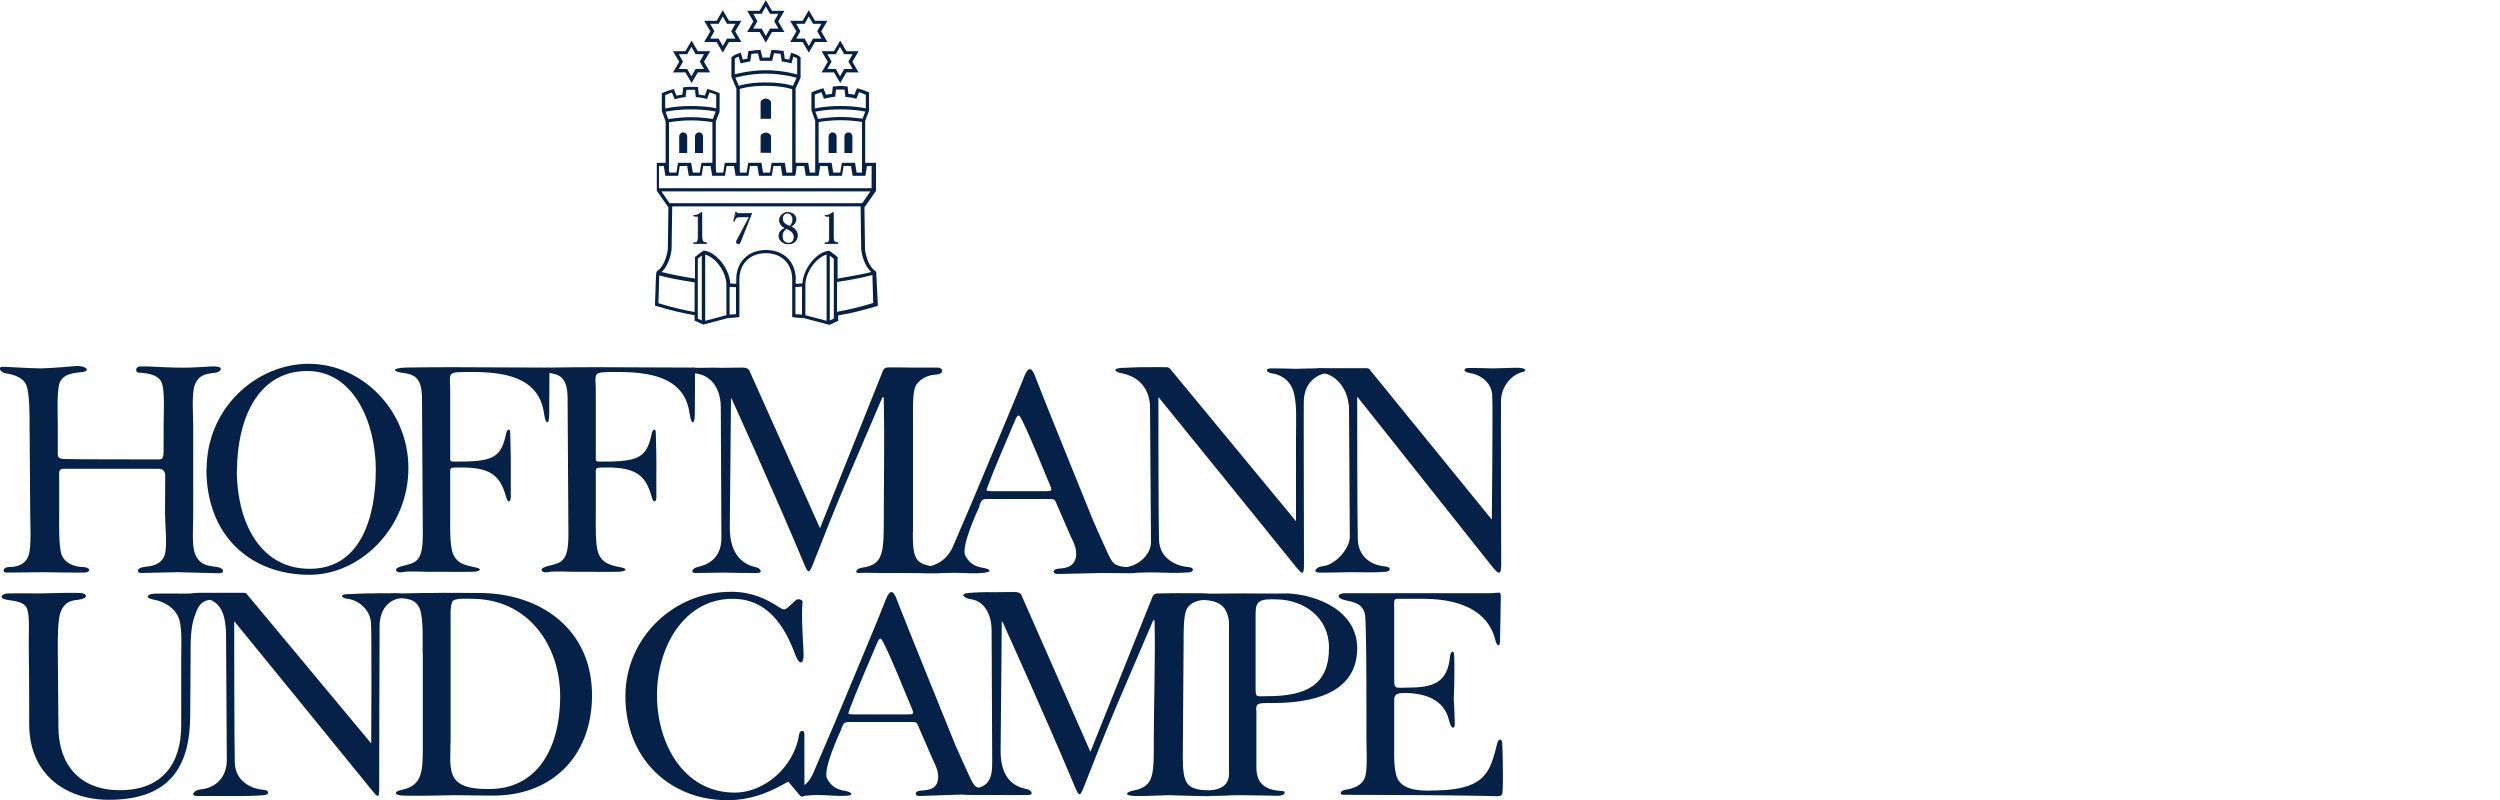 <?xml version="1.0" encoding="UTF-8"?>
<svg id="Layer_2" xmlns="http://www.w3.org/2000/svg" version="1.1" viewBox="0 0 125 40">
  <!-- Generator: Adobe Illustrator 29.0.1, SVG Export Plug-In . SVG Version: 2.1.0 Build 192)  -->
  <defs>
    <style>
      .st0 {
        fill: #052147;
      }

      .st1 {
        fill: none;
      }
    </style>
  </defs>
  <rect class="st1" width="125" height="40"/>
  <g>
    <g>
      <path class="st0" d="M2.96,23.65v2.05c0,.5-.03,1.61.12,2.03.19.53.84.62,1.04.62.4,0,.48.28.06.28-.22,0-1.3,0-2.02-.02-.6.01-1.49.02-1.85.02-.22,0-.16-.28.14-.28s.79-.05.98-.58c.15-.42.08-1.58.08-2.08l-.03-4.4c0-.5,0-1.58-.15-2-.19-.53-.94-.6-1.08-.63-.26-.06-.36-.32-.12-.32s1.21.07,1.93.08c.76-.02,1.64-.12,1.8-.12.44,0,.68.23.28.3-.24.04-.97.02-1.16.55-.15.42-.09,1.64-.09,2.14,0,0,0,.9,0,1.2,0,.32-.04.43.29.46.2.02,4.61.02,4.79.02s.2-.15.21-.4c0-.25,0-1.32,0-1.32,0-.5.07-1.68-.09-2.1-.18-.5-.96-.5-1.17-.52-.16-.02-.17-.29.09-.31.32-.02,1.08.05,1.81.06,1.01.02,1.62-.07,1.91-.06.5.01.31.29.03.32-.48.05-.83.1-1.03.63-.15.42-.07,1.52-.07,2.02v4.41c.01.5-.08,1.54.08,1.96.25.68.8.63,1.17.7.28.06.33.28.09.3-.16.01-1.4-.04-2.12-.05-.74.02-1.64.03-1.82.04-.22,0-.29-.25.19-.31.22-.03.79-.05.98-.58.15-.42.02-1.58.02-2.08,0,0,.01-1.78.01-1.93s-.11-.31-.29-.31H3.17c-.12,0-.21.05-.21.21"/>
      <path class="st0" d="M11.84,23.52c0,2.46,1.08,4.92,3.65,4.92s3.3-2.63,3.3-4.96-1.1-4.93-3.42-4.93c-2.6,0-3.52,2.61-3.52,4.98M10.33,23.46c0-3.06,2.49-5.27,5.11-5.27s4.98,2.28,4.98,5.22-2.36,5.33-4.95,5.33c-2.91,0-5.15-1.92-5.15-5.28"/>
      <path class="st0" d="M27.46,20.72c0,.54-.18.54-.26-.05-.23-1.61-1.58-2.07-3.55-2.07-1.46,0-1.11-.03-1.14,1.17v3.2c0,.11.11.11.17.11,2.02.02,2.37-.2,2.63-1.42.05-.22.2-.25.2-.03s.03.86.03,1.58c0,.65,0,1.35,0,1.63,0,.28-.15.33-.23.02-.32-1.17-.86-1.54-2.58-1.48-.17,0-.22.05-.22.15v2.21c0,.48-.03,1.47.12,1.9.22.63.85.65,1.19.74.32.08.17.2-.19.21-.28,0-.89.01-1.65,0-.76.02-1.51-.06-1.87.02-.28.06-.5-.16-.06-.29.7-.2,1.11-.12,1.09-1.69l-.04-6.7c0-1.17-.49-1.22-1.05-1.3-.36-.05-.5-.22.2-.25.34-.01,1.39-.02,2.27-.02,1.19,0,1.76.01,4.95.02,0,0,0,2.11-.01,2.33"/>
      <path class="st0" d="M45.64,26.62c0,1.38.13,1.59,1.2,1.73.26.03.4.31.1.31s-1.31,0-2.06-.01c-.77.02-1.6-.03-1.9,0-.3.02-.17-.23.14-.27,1.09-.15,1.07-.79,1.07-2.73,0-1.42.04-3.93,0-5.65,0-.32-.11-.04-.11-.04l-1.71,3.99c-.64,1.5-1.21,2.96-1.73,4.28-.17.43-.23.46-.42,0-1.5-3.59-3.64-8.3-3.64-8.3h-.03l-.06,6.46c0,1.4.72,1.85,1.31,1.97.23.05.36.29.06.29s-1.06,0-1.63-.02c-.42.01-1.26.02-1.48.02s-.16-.23.13-.3c.7-.16,1.19-.57,1.19-1.46l-.03-6.53c-.01-1.08-.6-1.6-1.21-1.68-.38-.05-.65-.31-.03-.29.32.01.76-.02,1.28,0,.38-.01.69,0,1.03-.01.28-.01.35.13.35.13l3.54,7.9,3.14-7.86s.04-.18.28-.18c.43,0,.81,0,1.21.01.46,0,.98,0,1.26,0,.27,0,.35.33-.11.35-.47.02-.9.31-1.02.62-.13.35-.11,1.04-.11,1.62v5.66Z"/>
      <path class="st0" d="M49.52,24.56c.32,0,2.23,0,2.77,0,.29,0,.33-.02.22-.28-.3-.69-1-2.49-1.45-3.35-.11-.2-.16-.26-.32.12-.36.85-1.07,2.49-1.33,3.21-.1.28-.14.29.12.29M48.99,25.28c-.15.33-.96,2.08-.72,2.51.23.43.56.55.88.6.34.06.51.19.05.25-.42.05-.91.01-1.46,0-.52.02-1.29.02-1.53.02s-.34-.33-.02-.32c.54,0,1.19-.32,1.49-1.09.42-1,.86-1.98,1.27-2.98,0,0,2.05-4.89,2.2-5.29.32-.9.5-.46.67,0,.26.7,2.85,7.08,2.85,7.08.18.41.58,1.31.77,1.71.23.47.33.56,1.17.61.26.01.27.28.07.28s-.91,0-1.61-.01c-.71.02-1.81.04-2.2.05-.26,0-.26-.25.07-.27.45-.02.87-.15.87-.76,0-.39-.26-.78-.4-1.14,0,0-.56-1.29-.63-1.45-.06-.13-.11-.13-.41-.13s-2.74,0-2.96,0c-.31,0-.31.03-.45.34"/>
      <path class="st0" d="M9.51,35.75c0,2.63-1.06,4.24-4.07,4.24-2.13,0-3.98-1.25-3.98-3.78,0,0,0-2.76-.02-3.63-.02-.87.06-1.66-.07-2.09-.11-.38-.49-.42-1.02-.5-.44-.06-.29-.32.08-.32s.87-.01,1.57,0c.76-.02,1.79-.04,2.03-.02.34.03.42.27-.12.34-.27.03-.69.05-.9.67-.13.42-.12,1.37-.12,1.87l.03,3.8c0,1.95,1.11,3.18,3.07,3.18,2.13,0,3.07-1.33,3.07-3.24v-3.41c0-.54.05-1.41-.1-1.89-.21-.65-.87-.91-1.24-.98-.53-.09-.37-.31.06-.31.28,0,.92-.01,1.5,0,.55-.02,1.24-.02,1.46-.02s.55.29-.13.32c-.62.03-.73.42-.89.86-.2.56-.19,1.36-.19,1.98l-.02,2.9Z"/>
      <path class="st0" d="M22.52,37.16c.02.55-.1,1.29.2,1.75.34.53,1.25.55,1.82.54,2.25-.04,3.44-1.92,3.47-4.56.02-2.67-1.64-4.95-4.42-4.95-.18,0-.81-.04-.94.1-.09.09-.11.34-.12.53v6.59ZM21.13,32.64c0-.5.04-1.6-.11-2.11-.2-.65-.77-.61-1.32-.63-.26-.01-.35-.25-.03-.23.32.02,1.26-.03,1.88-.02.8-.02,1.62,0,2.42,0,3.04,0,5.68,1.81,5.63,5.21-.04,2.96-2.01,5-5.13,4.92-.88-.02-.87,0-1.75-.02-.68.02-2.1.04-2.58.02-.48-.02-.41-.22-.09-.28,1.15-.21,1.09-1.04,1.09-2.51v-4.34Z"/>
      <path class="st0" d="M39.83,29.99c.07-.07.31,0,.3.1-.08.67.03,2.06.05,2.6.02.52-.21.6-.41.06-.52-1.41-1.37-2.81-3.14-2.81-2.39,0-3.76,2.35-3.78,4.76-.02,2.42,1.28,4.89,3.83,4.93,1.57.03,3.05-1.33,3.28-2.93.03-.18.26-.23.26,0,0,.26,0,3.08,0,3.08,0,0-.12.12-.22,0-.13-.15-.59-.7-.59-.7-.81.47-1.77.93-3.05.93-2.8,0-5.09-2.01-5.09-5.2,0-2.94,2.44-5.25,5.32-5.22,1,0,1.75.37,2.35.76.34.22.32.14.87-.36"/>
      <path class="st0" d="M62.78,34.37c0,.53.02.44.57.44,1.96,0,3.1-.55,3.1-2.43,0-1.52-1.26-2.37-2.56-2.41-.87-.03-1.11.04-1.11.7,0,0,0,3.44,0,3.7M62.82,35.51c0,.74,0,2.17,0,2.86,0,.79.42,1.15,1.31,1.18.15,0,.19.23-.24.24-.2,0-1.12-.03-1.9-.03-.73,0-.63.05-2.05.03-.2,0,.01-.27.2-.27.25,0,1.32.08,1.31-.84,0-1.1,0-5.25,0-7.5,0-.41-.18-.7-.23-.76-.37-.52-1.29-.41-1.43-.42-.14-.01-.12-.31.03-.31s1.57-.02,2.33-.02c.71,0,1.5.02,2.22,0,1.44.06,3.52.84,3.49,2.79-.04,2.3-2.42,2.72-4.42,2.69-.59,0-.63.04-.63.36"/>
      <path class="st0" d="M68.25,30.74c-.1-.56-.56-.64-1.03-.74-.41-.09-.39-.36.11-.34.23,0,6.08,0,7.14,0,.52,0,.56-.13.57.16,0,.08-.03,2.01-.04,2.26-.01.29-.16.23-.24-.1-.27-1.09-1.25-2.03-3.59-2.04h-1.07c-.46,0-.39-.05-.39.64v3.36c0,.54.04.44.71.44,1.3,0,1.96-.29,2.08-1.55.02-.26.2-.38.21-.04.02.62.01,1.43-.02,2.14.03.64.05,1.06.05,1.28s-.17.31-.29-.2c-.25-1.05-1.22-1.36-2.23-1.36-.39,0-.51.09-.51.35v2.28c0,.47-.04,1.39.23,1.76.39.55,1.33.5,1.92.48,2.52-.05,2.66-1.05,3.01-2.38.06-.23.22-.2.24,0,.02.2.05,1.67.03,2.2-.02.39.03.48-.36.47-1.47-.05-6.1-.07-7.61-.07-.22,0-.15-.2.05-.24.33-.06.91-.16,1.05-.71.11-.44.05-1.42.05-1.92,0,0,.02-5.66-.07-6.14"/>
      <path class="st0" d="M57.5,20.26c-.07-.95-.65-1.45-1.43-1.6-.39-.07-.47-.27.15-.27.17,0,.67-.04,1.14-.03.32-.01.56,0,.96,0,.15,0,.21.11.21.11l6.27,7.59v-4.18c0-.87.05-1.53-.09-2.17-.14-.63-.58-.96-1.1-1.04-.33-.05-.35-.24-.08-.25.28,0,.72,0,1.27.02.52-.02.94-.02,1.2-.02.6,0,.69.18.39.22-.6.08-1.18.52-1.2,1.43-.01.77.01,7.64.01,8.14,0,.58-.08.54-.46.06-.3-.38-6.82-8.42-6.82-8.42,0,0,0,6.2.03,7.13.03,1.04,1,1.34,1.45,1.37.34.02.31.25.04.27-.64.05-1.11.01-1.8,0-.59,0-.94.04-1.46.02-.37,0-.16-.24.16-.29.62-.09,1.22-.64,1.21-1.27,0-.59-.05-6.84-.05-6.84"/>
      <path class="st0" d="M34.74,20.72c0,.54-.18.54-.26-.05-.23-1.61-1.58-2.07-3.55-2.07-1.46,0-1.11-.03-1.14,1.17v3.2c0,.11.11.11.17.11,2.02.02,2.37-.2,2.63-1.42.05-.22.2-.25.2-.03s.03.86.03,1.58c0,.65-.01,1.35,0,1.63,0,.28-.15.33-.23.02-.32-1.17-.86-1.54-2.58-1.48-.17,0-.22.05-.22.15v2.21c0,.48-.03,1.47.12,1.9.22.63.85.65,1.19.74.32.08.17.2-.19.21-.28,0-.89.01-1.65,0-.76.02-1.51-.06-1.87.02-.28.06-.5-.16-.06-.29.7-.2,1.11-.12,1.09-1.69l-.04-6.7c0-1.17-.49-1.22-1.05-1.3-.36-.05-.5-.22.2-.25.34-.01,1.39-.02,2.27-.02,1.19,0,1.76.01,4.95.02,0,0,0,2.11-.01,2.33"/>
      <path class="st0" d="M67.43,20.24c-.06-.84-.7-1.59-1.43-1.6-.39,0-.53-.23.08-.23.17,0,1.85,0,2.25,0,.15,0,.18.1.18.1l6.08,7.47s.06-5.58.02-6.24c-.05-.64-.6-1.01-1.12-1.09-.33-.05-.35-.24-.08-.25.28,0,.72,0,1.27.02.52-.02.78-.02,1.04-.03.6-.03.66.16.39.22-.46.1-1.05.65-1.06,1.43-.01.83.01,7.56.01,8.15s-.11.57-.49.09c-.3-.38-6.71-8.45-6.71-8.45,0,0,0,6.2.03,7.13.03,1.04.9,1.33,1.35,1.36.34.02.31.25.04.27-.64.05-1.01.02-1.7.02-.59,0-1.09.03-1.61.02-.37,0-.17-.29.16-.32.65-.06,1.36-.89,1.36-1.47,0-.59-.04-6.6-.04-6.6"/>
      <path class="st0" d="M11.29,31.45c-.06-.83-.29-1.57-1.43-1.58-.39,0-.54-.23.08-.23.17,0,1.85,0,2.25,0,.15,0,.18.1.18.1l6.19,7.43s.03-5.38-.01-6.04c-.05-.64-.61-1.12-1.17-1.19-.35-.04-.36-.22-.07-.23.28,0,.82-.05,1.37-.04.52-.02.74,0,1,0,.6-.03.9.2.51.22-.76.03-1.2.6-1.21,1.38-.01.77-.02,7.61-.02,8.11,0,.58-.06.52-.44.04-.3-.38-6.81-8.36-6.81-8.36,0,0,0,6.15.03,7.07.03,1.03.97,1.33,1.42,1.36.34.02.31.25.04.27-.64.05-1.06.04-1.75.04-.59,0-1.07,0-1.59,0-.37,0-.17-.29.16-.33.86-.08,1.32-.7,1.32-1.46,0-.58-.04-6.55-.04-6.55"/>
      <path class="st0" d="M42.61,35.72c.32,0,2.23,0,2.77,0,.29,0,.33-.02.22-.28-.3-.69-1-2.49-1.45-3.35-.11-.2-.16-.26-.32.12-.36.85-1.07,2.49-1.33,3.21-.1.28-.14.29.12.3M42.08,36.43c-.15.33-.96,2.08-.72,2.51.23.43.56.55.88.6.34.06.51.23.05.25-.47.02-.86-.03-1.41-.04-.26,0-.47.02-.75.05-.05,0-.22-.4-.19-.41.41-.13.61-.43.83-.99.42-1,.86-1.98,1.27-2.98,0,0,2.05-4.89,2.19-5.29.32-.91.5-.46.67,0,.26.7,2.85,7.08,2.85,7.08.18.41.58,1.31.77,1.71.29.6.38.46,1.23.59.2.03.2.24.06.24-.2,0-1.06,0-1.76-.02-.71.02-1.69.06-2.08.07-.26,0-.26-.25.07-.27.45-.02.87-.1.87-.71,0-.39-.26-.78-.4-1.14,0,0-.56-1.29-.63-1.45-.06-.13-.11-.13-.41-.13s-2.74,0-2.96,0c-.31,0-.31.03-.45.34"/>
      <path class="st0" d="M59.14,37.78c0,1.43.17,1.67,1.25,1.75.21.02.27.28.02.28-.3,0-1.22-.03-1.97-.05-.77.02-1.63.07-1.92.02-.3-.05-.17-.19.14-.25,1.08-.21,1.03-.79,1.03-2.73,0-1.42.08-3.93.04-5.65,0-.32-.11-.04-.11-.04l-1.71,3.99c-.64,1.5-1.21,2.96-1.73,4.28-.17.43-.23.46-.42,0-1.5-3.59-3.64-8.3-3.64-8.3h-.03l-.06,6.46c0,1.45.73,1.8,1.32,1.92.23.05.36.29.06.29s-1.04.01-1.61,0c-.42.01-1.3-.02-1.52-.02s-.16-.26.14-.27c1.05-.04,1.2-.53,1.19-1.42l-.03-6.53c-.01-.9-.44-1.48-1.05-1.55-.3-.04-.58-.27-.12-.31.32-.03.75-.05,1.27-.04.38-.01.69,0,1.03-.01.28-.01.35.13.35.13l3.46,7.86,3.1-7.74s.04-.18.28-.18c.43,0,.91-.02,1.3-.01.43,0,.87,0,1.16.02.27.02.36.29-.1.31-.47.02-.83.21-.95.52-.13.35-.13,1.02-.13,1.6l-.04,5.66Z"/>
    </g>
    <g>
      <path class="st0" d="M41.83,6.82h0c0-.11-.09-.2-.2-.2s-.2.09-.2.2h0v.83h.4v-.83h0Z"/>
      <path class="st0" d="M38.55,6.82h0c0-.11-.15-.19-.26-.19s-.26.08-.26.18h0v.83h.52v-.83h0Z"/>
      <path class="st0" d="M38.55,5.12h0c0-.11-.15-.19-.26-.19s-.26.08-.26.18h0v.83h.52v-.83h0Z"/>
      <path class="st0" d="M42.62,6.82h0s0,0,0,0c0-.11-.09-.2-.2-.2s-.2.09-.2.2h0v.83h.4v-.83h0Z"/>
      <path class="st0" d="M34.75,6.82h0c0-.11.09-.2.2-.2s.2.09.2.2h0v.83h-.4v-.83h0Z"/>
      <path class="st0" d="M33.96,6.82h0c0-.11.09-.2.2-.2s.2.09.2.2h0v.83h-.4v-.83h0Z"/>
      <path class="st0" d="M38.29,2.13l-.31-.53h-.62s.31-.53.31-.53l-.31-.53h.62s.31-.53.31-.53l.31.53h.62s-.31.53-.31.53l.31.53h-.62s-.31.53-.31.53ZM38.08,1.43l.21.37.21-.37h.42s-.21-.37-.21-.37l.21-.37h-.42s-.21-.37-.21-.37l-.21.37h-.42s.21.37.21.37l-.21.37h.42Z"/>
      <path class="st0" d="M42.01,4.15l-.31-.53h-.62s.31-.53.31-.53l-.31-.53h.62s.31-.53.31-.53l.31.53h.61s-.31.53-.31.53l.31.53h-.61s-.31.53-.31.53ZM41.79,3.45l.21.37.21-.37h.42s-.21-.37-.21-.37l.21-.37h-.42s-.21-.37-.21-.37l-.21.37h-.42s.21.37.21.37l-.21.37h.42Z"/>
      <path class="st0" d="M40.44,2.63l-.31-.53h-.62s.31-.53.31-.53l-.31-.53h.62s.31-.53.31-.53l.31.53h.62s-.31.53-.31.53l.31.53h-.62s-.31.53-.31.53ZM40.23,1.93l.21.37.21-.37h.42s-.21-.37-.21-.37l.21-.37h-.42s-.21-.37-.21-.37l-.21.37h-.42s.21.37.21.37l-.21.37h.42Z"/>
      <path class="st0" d="M40.89,6.12l-.03-.16s.51-.11,1.17-.11,1.15.1,1.17.1l-.03.16s-.5-.1-1.14-.1-1.13.1-1.13.1Z"/>
      <path class="st0" d="M43.36,5.6s-.5-.13-1.33-.13-1.32.13-1.33.13l-.04-.16s.52-.14,1.37-.14,1.35.14,1.37.14l-.04.16Z"/>
      <path class="st0" d="M43.27,8.7h-.17v-2.69s.19-.5.19-.5v-.77c-.05-.02-.14-.06-.19-.08-.04-.02-.1-.03-.15-.05l-.13.33-.07-.02c-.14-.04-.41-.07-.41-.07h-.07s-.04-.37-.04-.37c-.07,0-.14,0-.21,0-.06,0-.15,0-.22,0l-.04.36h-.07c-.14.02-.28.05-.42.08l-.07.02-.13-.33c-.16.05-.27.1-.33.12v.77l.19.53v2.66h-.17v-2.65l-.19-.53v-.89l.05-.02s.19-.09.48-.17l.07-.02.13.33c.1-.02.2-.04.3-.05l.04-.37h.07s.19-.02.3-.02.2,0,.3.02h.07s.04.37.04.37c.07,0,.2.03.3.05l.13-.33.07.02s.15.04.23.07c.09.03.25.1.25.1l.05.02v.92s-.19.5-.19.5v2.65Z"/>
      <path class="st0" d="M34.58,4.15l-.31-.53h-.62s.31-.53.31-.53l-.31-.53h.62s.31-.53.31-.53l.31.53h.62s-.31.53-.31.53l.31.53h-.62s-.31.53-.31.53ZM34.36,3.45l.21.37.21-.37h.42s-.21-.37-.21-.37l.21-.37h-.42s-.21-.37-.21-.37l-.21.37h-.42s.21.37.21.37l-.21.37h.42Z"/>
      <path class="st0" d="M36.14,2.63l-.31-.53h-.62s.31-.53.31-.53l-.31-.53h.62s.31-.53.31-.53l.31.53h.62s-.31.53-.31.53l.31.53h-.62s-.31.53-.31.53ZM35.93,1.93l.21.37.21-.37h.42s-.21-.37-.21-.37l.21-.37h-.42s-.21-.37-.21-.37l-.21.37h-.42s.21.37.21.37l-.21.37h.42Z"/>
      <path class="st0" d="M35.69,6.12s-.49-.1-1.13-.1-1.13.1-1.14.1l-.03-.16s.52-.1,1.17-.1,1.15.1,1.17.11l-.03.16Z"/>
      <path class="st0" d="M33.23,5.6l-.04-.16s.52-.14,1.37-.14,1.35.13,1.37.14l-.04.16s-.5-.13-1.33-.13-1.32.13-1.33.13Z"/>
      <path class="st0" d="M35.79,8.65h-.17v-2.64s.19-.5.19-.5v-.77c-.06-.03-.18-.07-.33-.12l-.13.33-.07-.02c-.14-.03-.28-.06-.42-.07h-.07s-.04-.37-.04-.37c-.06,0-.16,0-.22,0-.07,0-.14,0-.21,0l-.04.37h-.07s-.27.04-.41.08l-.07.02-.13-.33s-.11.03-.15.05c-.05.02-.14.05-.19.08v.77l.19.53v2.61h-.17v-2.59l-.19-.53v-.89l.05-.02s.16-.07.25-.1c.08-.03.23-.07.23-.07l.07-.02.13.33c.1-.02.23-.04.3-.05l.04-.37h.07c.1-.02.2-.02.3-.02s.3.01.3.01h.07s.04.38.04.38c.1.01.2.03.3.05l.13-.34.08.03c.29.08.47.17.48.17l.05.02v.92s-.19.5-.19.5v2.59Z"/>
      <path class="st0" d="M39.78,8.7h-.17v-4.33s.25-.55.25-.55v-.89s-.08-.06-.19-.1l-.1.34-.08-.02c-.1-.03-.22-.05-.34-.07h-.06s-.06-.39-.06-.39c-.11-.01-.22-.02-.33-.03l-.09.38h-.11c-.13,0-.28,0-.41,0h-.1s-.09-.37-.09-.37c-.11,0-.22.01-.33.03l-.06.38h-.06c-.13.03-.24.05-.34.07l-.08.02-.1-.34c-.1.04-.16.08-.19.1v.89l.25.59v4.3h-.17v-4.28l-.25-.59v-.97l.02-.02s.1-.11.37-.19l.08-.03.1.35c.07-.02.14-.03.22-.04l.06-.39h.06c.16-.03.32-.04.48-.05h.07s.09.38.09.38c.12,0,.24,0,.36,0l.09-.38h.07c.16,0,.32.02.48.04h.06s.06.4.06.4c.08.01.15.03.22.04l.1-.35.08.03c.27.08.36.18.37.19l.02.02v1.01s-.25.55-.25.55v4.28Z"/>
      <path class="st0" d="M39.66,4.48s-.46-.19-1.38-.19-1.36.18-1.37.18l-.06-.15s.48-.2,1.43-.2,1.42.19,1.44.2l-.06.15Z"/>
      <path class="st0" d="M36.66,3.91l-.05-.16s.78-.24,1.68-.24,1.64.23,1.67.24l-.05.16s-.75-.23-1.62-.23-1.62.23-1.63.23Z"/>
      <path class="st0" d="M41.42,16.23l-1.25-.33c-.31,0-.48-.04-.49-.04h-.07s0-1.89,0-1.89c0-.79-.53-1.31-1.32-1.31s-1.32.53-1.32,1.31v1.88s-.07.01-.07.01c0,0-.18.03-.49.04l-1.25.33-.43-.2v-.27c-.61-.1-1.25-.26-1.92-.46l-.06-.02v-.06q.04-1.61.08-1.64c.48-.32.56-1.12.56-1.12l.03-2.09-.58-.83v-1.4s.55,0,.55,0l.08.49h.35l.08-.49h.66l.08.49h.35l.08-.49h.66l.08.49h.35l.08-.49h.66l.08.49h.35l.08-.49h.66l.08.49h.35l.08-.49h.66l.08.49h.35l.08-.49h.66l.08.49h.35l.08-.49h.66l.08.49h.35l.08-.49h.66l.08.49h.35l.08-.49h.54s0,1.4,0,1.4l-.58.83.03,2.1s.07.8.56,1.12t.08,1.64v.06s-.06.02-.06.02c-.66.2-1.31.36-1.92.46v.27s-.43.2-.43.2ZM40.27,15.76l1.06.28v-3.31c-.52.14-1.06.89-1.06,1.51v1.52ZM35.26,12.73v3.31l1.06-.28v-1.52c0-.63-.53-1.37-1.06-1.51ZM41.49,12.78v3.24l.2-.09v-2.99s-.12-.09-.2-.16ZM34.89,15.93l.2.09v-3.24c-.08.06-.16.12-.2.16v2.99ZM39.78,15.71c.06,0,.17.02.32.02v-1.4c-.13.01-.24.02-.33.02,0,.13,0,.3,0,.52v.83ZM36.48,14.33v1.4c.15,0,.26-.02.32-.02v-.83c0-.22,0-.39,0-.52-.09,0-.2-.01-.33-.02ZM32.92,15.16c.62.19,1.23.34,1.81.44v-1.48c-.78-.12-1.43-.25-1.77-.35,0,.28-.03,1.02-.04,1.4ZM41.85,14.11v1.48c.58-.1,1.18-.25,1.81-.44-.01-.44-.03-1.14-.04-1.4-.34.1-.98.23-1.77.35ZM36.48,14.17c.13.01.24.02.33.02,0-.1,0-.17.01-.21h-.01c0-.88.6-1.48,1.49-1.48s1.49.59,1.49,1.48h-.01s0,.11.01.21c.09,0,.2-.01.33-.02.04-.73.69-1.55,1.3-1.63h.03s.03.01.03.01c.18.12.36.27.37.28l.03.02v1.08c.72-.12,1.34-.24,1.68-.33-.43-.4-.5-1.11-.5-1.14l-.03-2.14h-9.42s-.03,2.13-.03,2.13c0,.04-.07.75-.5,1.15.34.09.95.22,1.67.33v-1.08s.03-.02.03-.02c0,0,.18-.16.37-.28l.03-.02h.03c.61.08,1.26.9,1.3,1.63ZM33.48,10.16h9.63l.41-.59h-10.45l.41.59ZM33,9.41h10.58v-1.11s-.23,0-.23,0l-.08.49h-.64l-.08-.49h-.37l-.08.49h-.64l-.08-.49h-.37l-.08.49h-.64l-.08-.49h-.37l-.08.49h-.64l-.08-.49h-.37l-.08.49h-.64l-.08-.49h-.37l-.08.49h-.64l-.08-.49h-.37l-.08.49h-.64l-.08-.49h-.37l-.08.49h-.64l-.08-.49h-.37l-.08.49h-.64l-.08-.49h-.24v1.11Z"/>
      <g>
        <path class="st0" d="M35.07,10.64h.03v1.23c0,.2.05.26.23.28v.02h-.65v-.02c.19-.01.23-.07.23-.27v-1.07c-.05,0-.07,0-.09,0-.05,0-.1,0-.13-.02v-.02h.02c.12,0,.21-.03.33-.12l.02-.02Z"/>
        <path class="st0" d="M35.35,12.19h-.69v-.06h.02c.18-.01.21-.06.21-.25v-1.05s-.05,0-.07,0c-.05,0-.1,0-.14-.02h-.01v-.06h.04c.11,0,.21-.03.32-.12l.03-.02h.05v1.25c0,.19.05.24.21.26h.02v.06ZM34.78,12.15h.45c-.12-.03-.16-.11-.16-.28v-1.21s-.02.01-.02.01c-.1.07-.19.11-.28.12.02,0,.03,0,.05,0,.02,0,.04,0,.07,0h.04s0,1.09,0,1.09c0,.17-.03.24-.15.27Z"/>
      </g>
      <g>
        <path class="st0" d="M37.59,10.66l-.55,1.39-.02.06c-.03.06-.06.09-.1.09-.05,0-.1-.04-.1-.09,0-.02,0-.05.03-.09l.02-.04.6-1.13h-.49c-.16,0-.19.03-.26.2h0s-.02.01-.02.01l.1-.45h.02s.02.06.1.06h.68Z"/>
        <path class="st0" d="M36.92,12.21c-.06,0-.12-.05-.12-.1,0-.02.01-.06.03-.1l.02-.04.59-1.11h-.46c-.15,0-.17.02-.25.19v.02h-.07l.11-.48h.05v.02s.01.04.08.04h.71s-.01.02-.01.02l-.57,1.44s-.05.1-.12.1ZM36.98,10.82h.52l-.64,1.21s-.03.06-.03.08c0,.04.03.07.08.07.03,0,.06,0,.09-.08l.02-.06.54-1.36h-.65c-.06,0-.09,0-.11-.04l-.08.33c.06-.13.11-.15.25-.15Z"/>
      </g>
      <g>
        <path class="st0" d="M39.53,11.33c.11.06.14.09.2.14.09.08.13.19.13.31,0,.25-.18.42-.44.42s-.48-.17-.48-.4c0-.12.05-.22.15-.29.05-.04.07-.05.17-.1-.19-.1-.29-.23-.29-.4,0-.22.18-.38.41-.38s.41.14.41.34c0,.1-.04.19-.12.26-.05.04-.06.05-.15.11ZM39.48,11.31c.1-.08.15-.19.15-.33,0-.19-.11-.33-.26-.33-.14,0-.25.12-.25.28,0,.17.1.28.36.38ZM39.31,11.42c-.14.11-.21.23-.21.4,0,.21.13.35.32.35.17,0,.28-.13.28-.31s-.11-.31-.39-.43Z"/>
        <path class="st0" d="M39.42,12.21c-.28,0-.49-.18-.49-.42,0-.13.06-.23.16-.31.05-.03.07-.05.14-.08-.18-.1-.27-.23-.27-.4,0-.23.19-.4.43-.4s.43.15.43.36c0,.1-.05.2-.12.27-.04.04-.06.05-.13.09.09.05.12.08.18.13.09.09.14.2.14.32,0,.26-.19.44-.46.44ZM39.31,11.4h.01c.28.13.4.26.4.45,0,.14-.07.26-.18.31.18-.05.3-.19.3-.38,0-.11-.04-.22-.13-.29-.06-.05-.09-.08-.2-.14l-.03-.02.03-.02c.09-.06.1-.07.15-.11.07-.06.11-.15.11-.24,0-.17-.13-.3-.33-.32.12.04.2.17.2.33,0,.14-.05.26-.16.34h0s-.01,0-.01,0c-.27-.1-.37-.21-.37-.4,0-.11.05-.21.12-.26-.14.05-.23.18-.23.33,0,.16.09.29.28.38l.03.02h0ZM39.31,11.4l-.03.02c-.1.05-.12.06-.17.1-.1.07-.15.16-.15.28,0,.18.13.32.32.36-.12-.05-.2-.18-.2-.34s.07-.3.22-.41h0ZM39.32,11.44c-.13.1-.19.22-.19.37,0,.2.12.33.3.33.16,0,.26-.12.26-.29s-.1-.3-.37-.41ZM39.37,10.67c-.13,0-.23.11-.23.26,0,.16.09.26.34.36.09-.07.14-.18.14-.31,0-.18-.1-.31-.25-.31Z"/>
      </g>
      <g>
        <path class="st0" d="M41.64,10.64h.03v1.23c0,.2.05.26.23.28v.02h-.65v-.02c.19-.01.23-.07.23-.27v-1.07c-.05,0-.07,0-.09,0-.05,0-.1,0-.13-.02v-.02h.03c.11,0,.21-.03.33-.12l.02-.02Z"/>
        <path class="st0" d="M41.92,12.19h-.69v-.06h.02c.18-.01.21-.06.21-.25v-1.05s-.05,0-.07,0c-.05,0-.1,0-.14-.02h-.01v-.06h.04c.11,0,.2-.03.32-.12l.03-.02h.05v1.25c0,.19.05.24.21.26h.02v.06ZM41.35,12.15h.45c-.12-.03-.16-.11-.16-.28v-1.21h0s-.02.01-.02.01c-.1.07-.19.11-.28.12.02,0,.03,0,.05,0,.02,0,.03,0,.07,0h.04s0,1.09,0,1.09c0,.17-.03.24-.15.27Z"/>
      </g>
    </g>
  </g>
</svg>